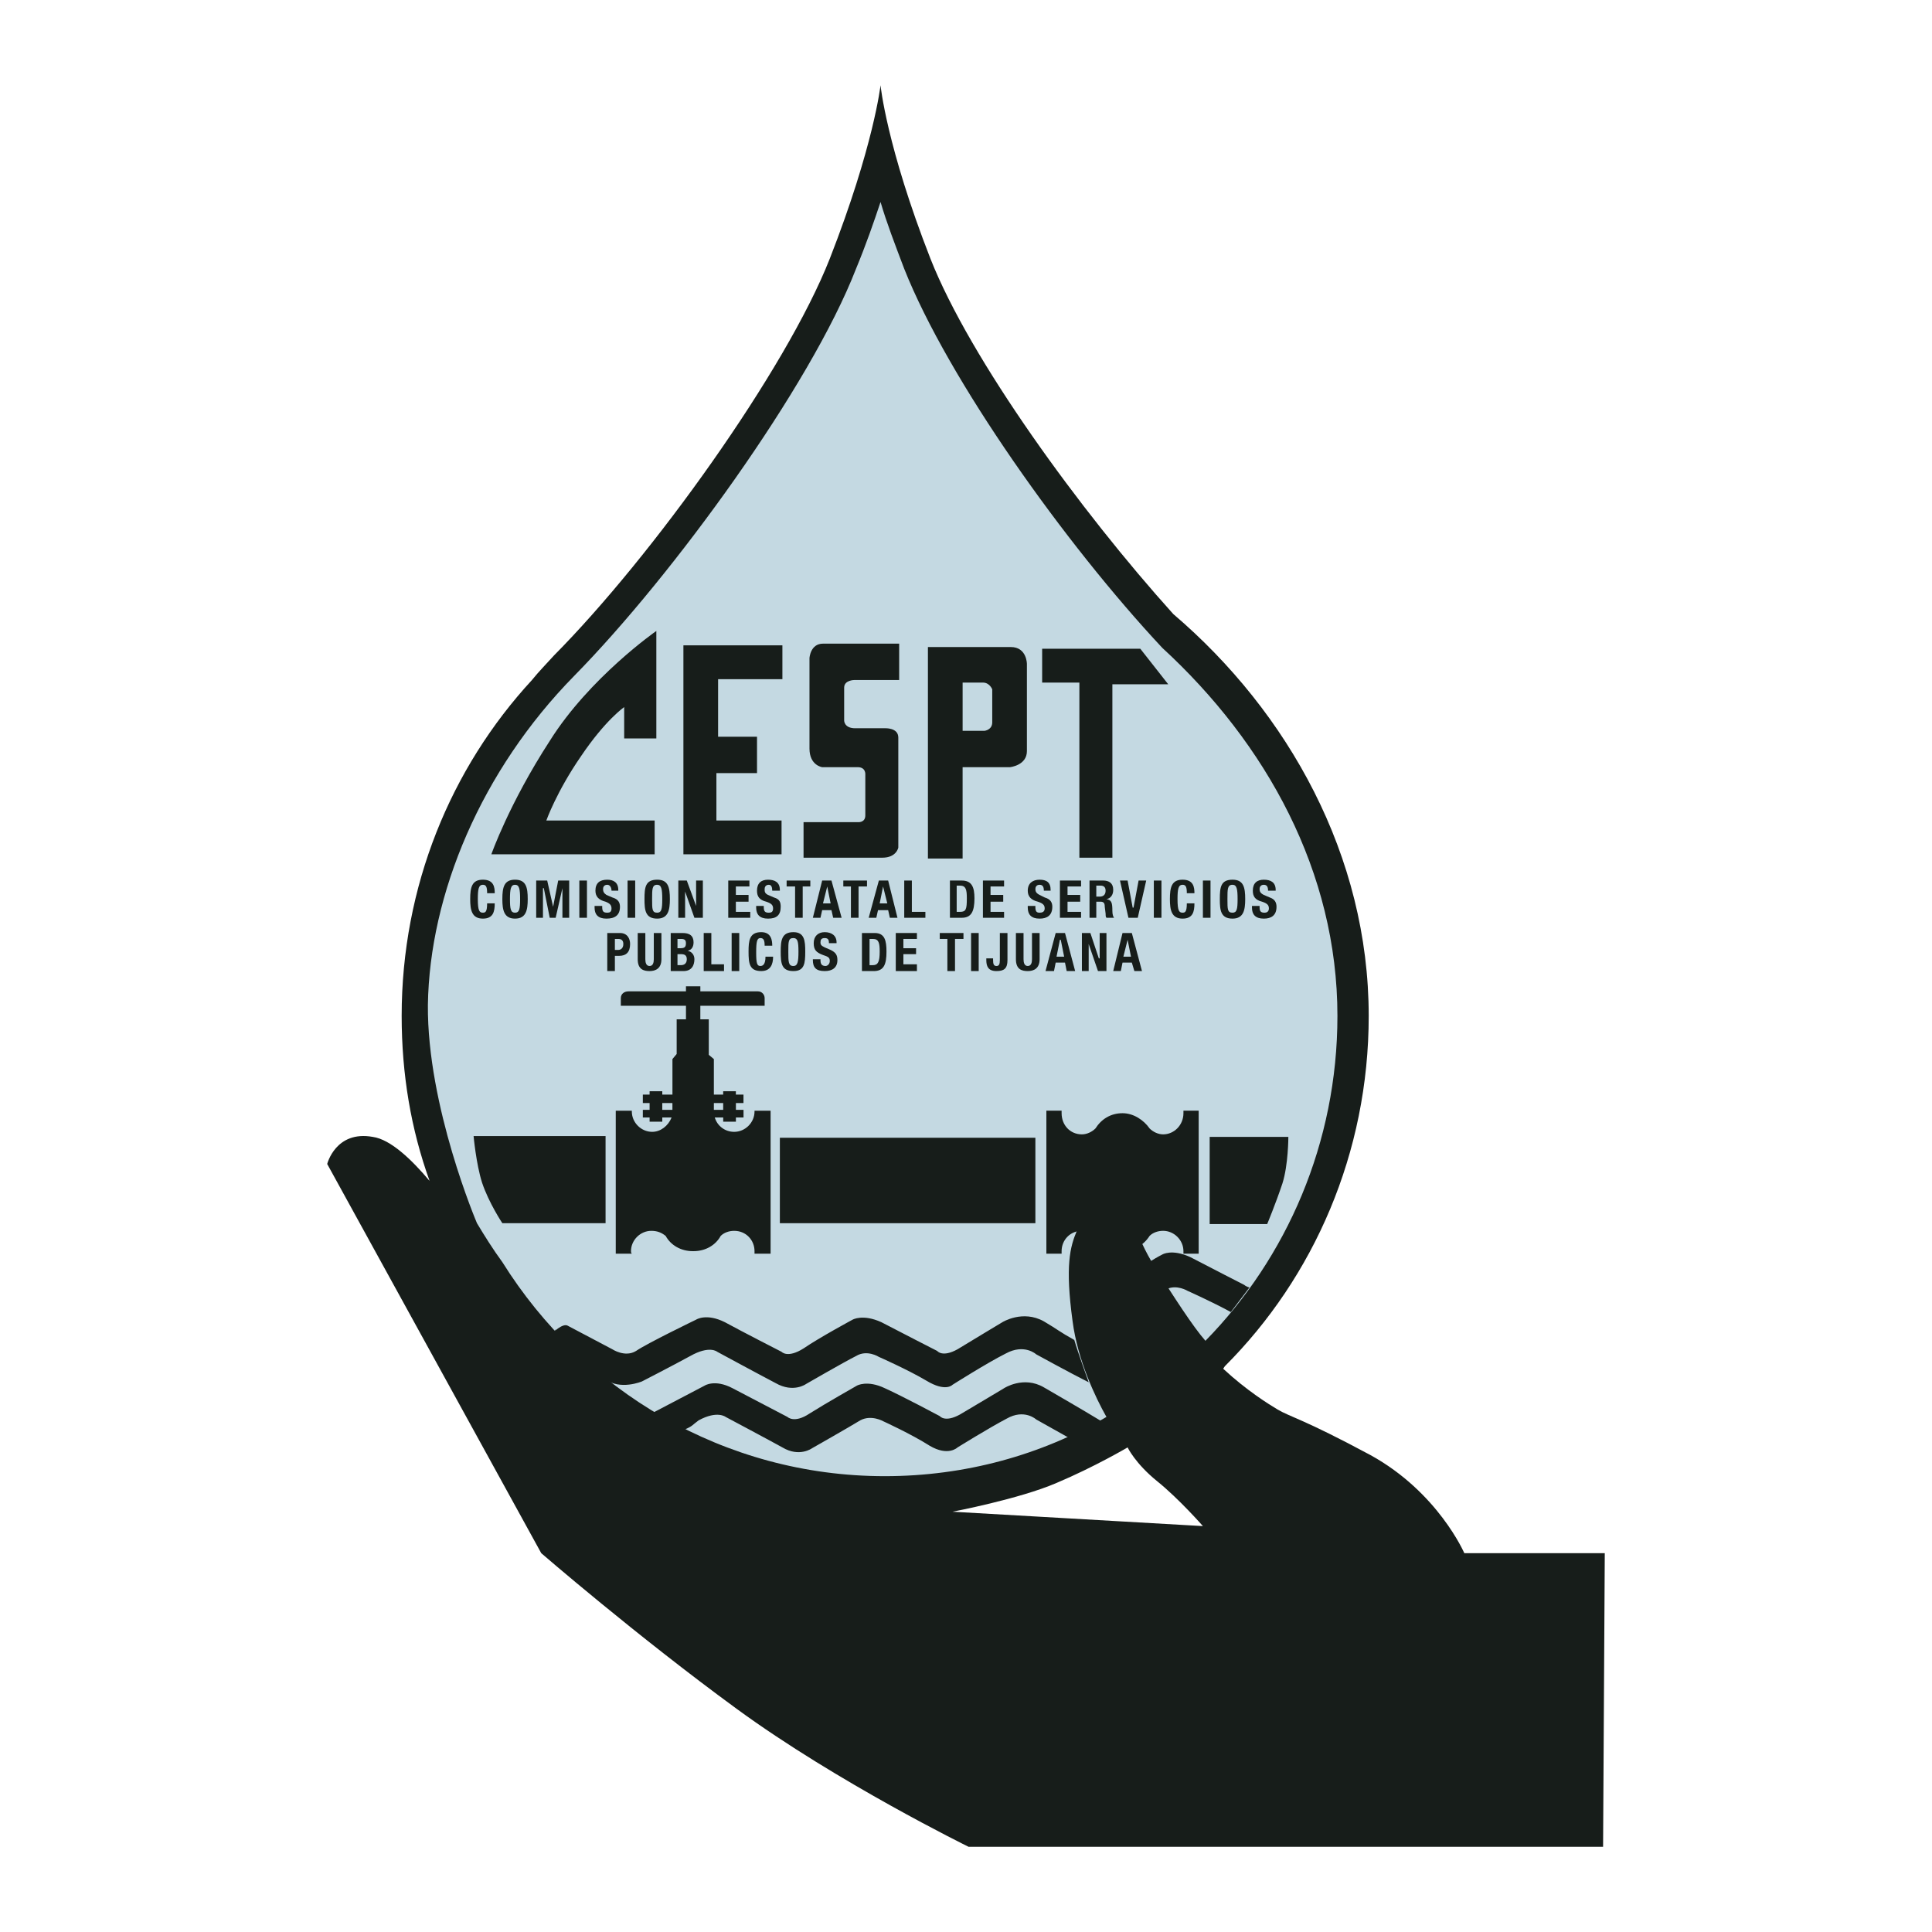 <?xml version="1.0" encoding="utf-8"?>
<!-- Generator: Adobe Illustrator 13.0.0, SVG Export Plug-In . SVG Version: 6.00 Build 14948)  -->
<!DOCTYPE svg PUBLIC "-//W3C//DTD SVG 1.0//EN" "http://www.w3.org/TR/2001/REC-SVG-20010904/DTD/svg10.dtd">
<svg version="1.0" id="Layer_1" xmlns="http://www.w3.org/2000/svg" xmlns:xlink="http://www.w3.org/1999/xlink" x="0px" y="0px"
	 width="192.756px" height="192.756px" viewBox="0 0 192.756 192.756" enable-background="new 0 0 192.756 192.756"
	 xml:space="preserve">
<g>
	<polygon fill-rule="evenodd" clip-rule="evenodd" fill="#FFFFFF" points="0,0 192.756,0 192.756,192.756 0,192.756 0,0 	"/>
	<path fill-rule="evenodd" clip-rule="evenodd" fill="#171D1A" d="M53.496,124.994l-2.617,1.941c0,0,0.844,1.688,1.772,2.448
		c0.422-0.254,1.013-0.676,1.773-1.267c1.013-0.338,1.857,0.084,1.857,0.084s2.448,1.773,4.052,2.786
		c1.604,0.929,3.545,0.253,3.545,0.253s3.967-1.52,5.824-2.532c1.857-1.097,2.701-0.422,2.701-0.422s3.968,2.11,5.656,3.123
		c1.688,0.929,2.955,0.085,2.955,0.085s3.714-2.195,4.812-2.786c1.097-0.676,2.279,0.085,2.279,0.085s2.786,1.266,4.643,2.363
		s2.448,0.338,2.448,0.338s3.461-2.11,5.233-3.039s2.955,0.084,2.955,0.084s1.519,0.507,3.545,1.857
		c-0.254-1.351-0.169-2.026-0.254-3.292c-1.013-0.76-1.941-1.267-3.123-1.857c-1.772-0.929-2.954,0.085-2.954,0.085
		s-3.376,1.856-4.812,2.7c-1.52,0.845-2.026,0.169-2.026,0.169s-3.629-1.856-5.486-2.785c-1.773-0.844-2.786-0.253-2.786-0.253
		s-3.124,1.772-4.727,2.785c-1.52,1.013-2.195,0.338-2.195,0.338s-3.714-1.857-5.487-2.87c-1.773-0.929-2.786-0.253-2.786-0.253
		s-5.825,2.363-6.922,3.123c-1.097,0.675-1.941-0.085-1.941-0.085s-2.786-1.772-4.643-2.869
		C54.678,124.065,53.496,124.994,53.496,124.994L53.496,124.994z"/>
	<path fill-rule="evenodd" clip-rule="evenodd" fill="#C4D9E2" d="M108.618,131.662c0.422,3.546,2.11,7.007,3.207,8.948l0.591,1.182
		l-1.097,0.676c-6.838,4.221-14.688,6.415-23.045,6.415c-16.629,0-31.233-8.863-39.505-22.116c-0.929-1.267-1.773-2.617-2.533-3.883
		l-0.844-2.11c-0.506-1.351-1.182-3.208-1.857-5.402c-1.266-4.221-2.532-9.792-2.448-15.11c0.253-11.564,5.487-24.227,15.11-33.934
		c9.792-10.045,23.214-28.701,27.772-40.097c0.928-2.448,1.688-4.643,2.364-6.584l1.519-4.643l1.52,4.643
		c0.591,1.941,1.435,4.136,2.364,6.584c4.221,10.805,15.701,26.928,25.324,37.227c10.636,9.792,17.979,23.045,17.979,37.901
		c0,13.168-5.233,24.986-13.675,33.596l-0.929,0.929l-0.929-0.844c-1.772-1.688-3.883-4.896-5.655-7.682
		c-0.591-0.929-1.013-1.772-1.351-2.616l-1.857-4.39l-1.351,2.532C108.364,124.656,107.942,126.176,108.618,131.662L108.618,131.662
		z"/>
	<path fill-rule="evenodd" clip-rule="evenodd" fill="#171D1A" d="M65.145,140.948c0.591,0.591,1.942,1.266,3.124,1.688
		c0.844-0.337,0.844-0.506,1.435-0.928c1.857-1.014,2.701-0.338,2.701-0.338s3.968,2.11,5.656,3.039
		c1.688,1.013,2.955,0.084,2.955,0.084s3.714-2.11,4.812-2.785c1.097-0.591,2.279,0.084,2.279,0.084s2.786,1.267,4.643,2.448
		c1.857,1.098,2.786,0.169,2.786,0.169s3.124-1.941,4.896-2.87c1.772-1.014,2.955,0.084,2.955,0.084l3.46,1.941
		c0.929-0.506,2.448-1.182,3.039-1.772c-1.941-1.182-4.727-2.785-5.739-3.376c-2.026-1.182-3.968,0.084-3.968,0.084
		s-2.955,1.772-4.39,2.617c-1.52,0.844-2.026,0.169-2.026,0.169s-3.629-1.942-5.486-2.786c-1.773-0.844-2.786-0.253-2.786-0.253
		s-3.124,1.772-4.727,2.785c-1.52,1.014-2.195,0.338-2.195,0.338s-3.714-1.941-5.487-2.87c-1.773-0.929-2.786-0.253-2.786-0.253
		S66.918,140.02,65.145,140.948L65.145,140.948z"/>
	<path fill-rule="evenodd" clip-rule="evenodd" fill="#171D1A" d="M60.587,96.884h0.76v-1.519h0.422
		c0.675,0,1.097-0.338,1.097-1.182c0-0.506-0.253-1.097-1.013-1.097h-1.266V96.884L60.587,96.884z M61.347,93.677h0.337
		c0.337,0,0.506,0.168,0.506,0.506c0,0.422-0.253,0.591-0.506,0.591h-0.337V93.677L61.347,93.677L61.347,93.677z"/>
	<path fill-rule="evenodd" clip-rule="evenodd" fill="#171D1A" d="M63.625,93.086v2.617c0,1.013,0.591,1.182,1.182,1.182
		s1.182-0.253,1.182-1.182v-2.617h-0.76v2.617c0,0.337-0.084,0.675-0.422,0.675c-0.338,0-0.422-0.338-0.422-0.675v-2.617H63.625
		L63.625,93.086z"/>
	<path fill-rule="evenodd" clip-rule="evenodd" fill="#171D1A" d="M66.918,96.884h1.266c0.844,0,1.097-0.591,1.097-1.182
		c0-0.422-0.253-0.76-0.675-0.844l0,0c0.422-0.084,0.591-0.422,0.591-0.844c0-0.675-0.422-0.928-1.097-0.928h-1.182V96.884
		L66.918,96.884z M67.593,93.677h0.338c0.338,0,0.506,0.084,0.506,0.422c0,0.422-0.168,0.506-0.591,0.506h-0.253V93.677
		L67.593,93.677L67.593,93.677z M67.593,95.196h0.338c0.338,0,0.591,0.084,0.591,0.506c0,0.422-0.253,0.591-0.591,0.591h-0.338
		V95.196L67.593,95.196L67.593,95.196z"/>
	<polygon fill-rule="evenodd" clip-rule="evenodd" fill="#171D1A" points="72.236,96.884 72.236,96.209 70.97,96.209 70.97,93.086 
		70.21,93.086 70.21,96.884 72.236,96.884 	"/>
	<polygon fill-rule="evenodd" clip-rule="evenodd" fill="#171D1A" points="73.755,96.884 73.755,93.086 72.996,93.086 
		72.996,96.884 73.755,96.884 	"/>
	<path fill-rule="evenodd" clip-rule="evenodd" fill="#171D1A" d="M77.047,94.352c0-0.507-0.084-1.351-1.097-1.351
		c-1.182,0-1.267,0.844-1.267,1.941c0,1.182,0.085,1.941,1.267,1.941c0.928,0,1.182-0.675,1.182-1.435h-0.76
		c0,0.76-0.253,0.929-0.506,0.929c-0.338,0-0.422-0.253-0.422-1.351s0.084-1.435,0.422-1.435c0.337,0,0.422,0.253,0.422,0.76H77.047
		L77.047,94.352z"/>
	<path fill-rule="evenodd" clip-rule="evenodd" fill="#171D1A" d="M77.892,94.943c0,1.182,0.084,1.941,1.266,1.941
		c1.097,0,1.182-0.759,1.182-1.941c0-1.098-0.084-1.941-1.182-1.941C77.976,93.001,77.892,93.845,77.892,94.943L77.892,94.943z
		 M78.651,94.943c0-1.013,0-1.351,0.506-1.351c0.422,0,0.506,0.337,0.506,1.351s-0.084,1.435-0.506,1.435
		C78.651,96.378,78.651,95.956,78.651,94.943L78.651,94.943L78.651,94.943z"/>
	<path fill-rule="evenodd" clip-rule="evenodd" fill="#171D1A" d="M81.099,95.703v0.084c0,0.76,0.338,1.097,1.182,1.097
		c0.76,0,1.267-0.337,1.267-1.097c0-0.506-0.169-0.76-0.676-1.013l-0.591-0.253c-0.337-0.169-0.422-0.253-0.422-0.507
		c0-0.253,0.084-0.422,0.422-0.422c0.338,0,0.422,0.169,0.422,0.506h0.76v-0.084c0-0.675-0.507-1.013-1.182-1.013
		c-0.675,0-1.097,0.422-1.097,1.097s0.253,0.929,0.928,1.182c0.507,0.168,0.676,0.253,0.676,0.59c0,0.338-0.253,0.507-0.422,0.507
		c-0.422,0-0.506-0.253-0.506-0.591v-0.084H81.099L81.099,95.703z"/>
	<path fill-rule="evenodd" clip-rule="evenodd" fill="#171D1A" d="M85.995,96.884h1.182c1.013,0,1.267-0.675,1.267-1.941
		c0-1.098-0.169-1.857-1.182-1.857h-1.266V96.884L85.995,96.884z M86.755,93.677h0.337c0.591,0,0.675,0.422,0.675,1.266
		c0,1.013-0.168,1.351-0.675,1.351h-0.337V93.677L86.755,93.677L86.755,93.677z"/>
	<polygon fill-rule="evenodd" clip-rule="evenodd" fill="#171D1A" points="89.372,93.086 89.372,96.884 91.482,96.884 
		91.482,96.209 90.131,96.209 90.131,95.196 91.397,95.196 91.397,94.605 90.131,94.605 90.131,93.677 91.482,93.677 91.482,93.086 
		89.372,93.086 	"/>
	<polygon fill-rule="evenodd" clip-rule="evenodd" fill="#171D1A" points="93.761,93.086 93.761,93.677 94.521,93.677 
		94.521,96.884 95.281,96.884 95.281,93.677 96.125,93.677 96.125,93.086 93.761,93.086 	"/>
	<polygon fill-rule="evenodd" clip-rule="evenodd" fill="#171D1A" points="97.645,96.884 97.645,93.086 96.884,93.086 
		96.884,96.884 97.645,96.884 	"/>
	<path fill-rule="evenodd" clip-rule="evenodd" fill="#171D1A" d="M99.755,93.086v2.701c0,0.422-0.085,0.591-0.338,0.591
		s-0.338-0.169-0.338-0.591v-0.169h-0.675v0.169c0,0.591,0.169,1.097,1.013,1.097c0.76,0,1.098-0.253,1.098-1.097v-2.701H99.755
		L99.755,93.086z"/>
	<path fill-rule="evenodd" clip-rule="evenodd" fill="#171D1A" d="M101.358,93.086v2.617c0,1.013,0.591,1.182,1.182,1.182
		s1.182-0.253,1.182-1.182v-2.617h-0.76v2.617c0,0.337-0.084,0.675-0.422,0.675s-0.422-0.338-0.422-0.675v-2.617H101.358
		L101.358,93.086z"/>
	<path fill-rule="evenodd" clip-rule="evenodd" fill="#171D1A" d="M104.312,96.884h0.845l0.169-0.844h0.929l0.168,0.844h0.845
		l-1.013-3.798h-0.929L104.312,96.884L104.312,96.884z M105.748,93.761h0.084l0.338,1.688h-0.76L105.748,93.761L105.748,93.761
		L105.748,93.761z"/>
	<polygon fill-rule="evenodd" clip-rule="evenodd" fill="#171D1A" points="107.942,93.086 107.942,96.884 108.618,96.884 
		108.618,94.183 108.618,94.183 109.546,96.884 110.391,96.884 110.391,93.086 109.715,93.086 109.715,95.618 109.631,95.618 
		108.787,93.086 107.942,93.086 	"/>
	<path fill-rule="evenodd" clip-rule="evenodd" fill="#171D1A" d="M111.066,96.884h0.759l0.169-0.844h0.929l0.253,0.844h0.76
		l-1.013-3.798h-0.929L111.066,96.884L111.066,96.884z M112.501,93.761L112.501,93.761l0.338,1.688h-0.76L112.501,93.761
		L112.501,93.761L112.501,93.761z"/>
	<path fill-rule="evenodd" clip-rule="evenodd" fill="#171D1A" d="M49.36,89.118c0-0.591-0.084-1.351-1.182-1.351
		c-1.097,0-1.266,0.76-1.266,1.942c0,1.097,0.168,1.941,1.266,1.941c1.013,0,1.182-0.675,1.182-1.52H48.6
		c0,0.844-0.169,0.928-0.422,0.928c-0.337,0-0.506-0.168-0.506-1.35c0-1.013,0.084-1.435,0.506-1.435
		c0.338,0,0.422,0.253,0.422,0.844H49.36L49.36,89.118z"/>
	<path fill-rule="evenodd" clip-rule="evenodd" fill="#171D1A" d="M50.12,89.709c0,1.097,0.168,1.941,1.266,1.941
		s1.266-0.844,1.266-1.941c0-1.182-0.168-1.942-1.266-1.942S50.12,88.527,50.12,89.709L50.12,89.709z M50.879,89.709
		c0-1.013,0.084-1.435,0.506-1.435s0.506,0.422,0.506,1.435c0,1.013-0.084,1.35-0.506,1.35S50.879,90.722,50.879,89.709
		L50.879,89.709L50.879,89.709z"/>
	<polygon fill-rule="evenodd" clip-rule="evenodd" fill="#171D1A" points="53.496,91.566 54.171,91.566 54.171,88.612 
		54.256,88.612 54.847,91.566 55.438,91.566 56.113,88.612 56.113,88.612 56.113,91.566 56.788,91.566 56.788,87.852 55.691,87.852 
		55.184,90.469 55.184,90.469 54.594,87.852 53.496,87.852 53.496,91.566 	"/>
	<polygon fill-rule="evenodd" clip-rule="evenodd" fill="#171D1A" points="58.561,91.566 58.561,87.852 57.801,87.852 
		57.801,91.566 58.561,91.566 	"/>
	<path fill-rule="evenodd" clip-rule="evenodd" fill="#171D1A" d="M59.321,90.385v0.168c0,0.675,0.337,1.098,1.182,1.098
		s1.351-0.337,1.351-1.182c0-0.422-0.169-0.76-0.76-0.929l-0.591-0.253c-0.253-0.169-0.337-0.338-0.337-0.591
		c0-0.169,0.084-0.422,0.422-0.422c0.253,0,0.422,0.253,0.422,0.591h0.675v-0.084c0-0.76-0.506-1.013-1.097-1.013
		c-0.76,0-1.182,0.338-1.182,1.098c0,0.591,0.337,0.928,1.013,1.097c0.422,0.169,0.591,0.338,0.591,0.675
		c0,0.338-0.169,0.422-0.422,0.422c-0.422,0-0.507-0.168-0.507-0.59v-0.084H59.321L59.321,90.385z"/>
	<polygon fill-rule="evenodd" clip-rule="evenodd" fill="#171D1A" points="63.373,91.566 63.373,87.852 62.613,87.852 
		62.613,91.566 63.373,91.566 	"/>
	<path fill-rule="evenodd" clip-rule="evenodd" fill="#171D1A" d="M64.301,89.709c0,1.097,0.084,1.941,1.266,1.941
		c1.098,0,1.267-0.844,1.267-1.941c0-1.182-0.169-1.942-1.267-1.942C64.385,87.768,64.301,88.527,64.301,89.709L64.301,89.709z
		 M65.061,89.709c0-1.013,0-1.435,0.506-1.435c0.422,0,0.507,0.422,0.507,1.435c0,1.013-0.084,1.35-0.507,1.35
		C65.061,91.06,65.061,90.722,65.061,89.709L65.061,89.709L65.061,89.709z"/>
	<polygon fill-rule="evenodd" clip-rule="evenodd" fill="#171D1A" points="67.677,87.852 67.677,91.566 68.353,91.566 
		68.353,88.949 68.353,88.949 69.281,91.566 70.125,91.566 70.125,87.852 69.45,87.852 69.45,90.385 69.45,90.385 68.521,87.852 
		67.677,87.852 	"/>
	<polygon fill-rule="evenodd" clip-rule="evenodd" fill="#171D1A" points="72.658,87.852 72.658,91.566 74.853,91.566 
		74.853,90.976 73.417,90.976 73.417,89.962 74.684,89.962 74.684,89.287 73.417,89.287 73.417,88.443 74.769,88.443 74.769,87.852 
		72.658,87.852 	"/>
	<path fill-rule="evenodd" clip-rule="evenodd" fill="#171D1A" d="M75.443,90.385v0.168c0,0.675,0.338,1.098,1.182,1.098
		c0.844,0,1.266-0.337,1.266-1.182c0-0.422-0.084-0.76-0.675-0.929l-0.591-0.253c-0.338-0.169-0.338-0.338-0.338-0.591
		c0-0.169,0.084-0.422,0.422-0.422c0.253,0,0.337,0.253,0.337,0.591h0.76v-0.084c0-0.76-0.507-1.013-1.182-1.013
		c-0.675,0-1.098,0.338-1.098,1.098c0,0.591,0.253,0.928,0.929,1.097c0.506,0.169,0.675,0.338,0.675,0.675
		c0,0.338-0.169,0.422-0.422,0.422c-0.422,0-0.507-0.168-0.507-0.59v-0.084H75.443L75.443,90.385z"/>
	<polygon fill-rule="evenodd" clip-rule="evenodd" fill="#171D1A" points="78.482,87.852 78.482,88.443 79.326,88.443 
		79.326,91.566 80.086,91.566 80.086,88.443 80.846,88.443 80.846,87.852 78.482,87.852 	"/>
	<path fill-rule="evenodd" clip-rule="evenodd" fill="#171D1A" d="M81.099,91.566h0.76l0.169-0.76h0.928l0.169,0.76h0.844
		l-1.013-3.714h-0.928L81.099,91.566L81.099,91.566z M82.534,88.443L82.534,88.443l0.337,1.688h-0.76L82.534,88.443L82.534,88.443
		L82.534,88.443z"/>
	<polygon fill-rule="evenodd" clip-rule="evenodd" fill="#171D1A" points="84.138,87.852 84.138,88.443 84.897,88.443 
		84.897,91.566 85.658,91.566 85.658,88.443 86.501,88.443 86.501,87.852 84.138,87.852 	"/>
	<path fill-rule="evenodd" clip-rule="evenodd" fill="#171D1A" d="M86.67,91.566h0.76l0.169-0.76h1.013l0.169,0.76h0.76
		l-0.929-3.714h-0.928L86.67,91.566L86.67,91.566z M88.105,88.443L88.105,88.443l0.422,1.688h-0.76L88.105,88.443L88.105,88.443
		L88.105,88.443z"/>
	<polygon fill-rule="evenodd" clip-rule="evenodd" fill="#171D1A" points="92.326,91.566 92.326,90.976 90.976,90.976 
		90.976,87.852 90.216,87.852 90.216,91.566 92.326,91.566 	"/>
	<path fill-rule="evenodd" clip-rule="evenodd" fill="#171D1A" d="M94.774,91.566h1.182c0.928,0,1.266-0.591,1.266-1.941
		c0-1.098-0.253-1.773-1.266-1.773h-1.182V91.566L94.774,91.566z M95.449,88.359h0.338c0.591,0,0.675,0.422,0.675,1.266
		c0,1.097-0.084,1.351-0.675,1.351h-0.338V88.359L95.449,88.359L95.449,88.359z"/>
	<polygon fill-rule="evenodd" clip-rule="evenodd" fill="#171D1A" points="98.066,87.852 98.066,91.566 100.177,91.566 
		100.177,90.976 98.826,90.976 98.826,89.962 100.092,89.962 100.092,89.287 98.826,89.287 98.826,88.443 100.177,88.443 
		100.177,87.852 98.066,87.852 	"/>
	<path fill-rule="evenodd" clip-rule="evenodd" fill="#171D1A" d="M102.54,90.385v0.168c0,0.675,0.338,1.098,1.182,1.098
		c0.76,0,1.267-0.337,1.267-1.182c0-0.422-0.169-0.76-0.76-0.929l-0.507-0.253c-0.337-0.169-0.422-0.338-0.422-0.591
		c0-0.169,0.085-0.422,0.422-0.422c0.338,0,0.423,0.253,0.423,0.591h0.675v-0.084c0-0.76-0.422-1.013-1.098-1.013
		c-0.675,0-1.182,0.338-1.182,1.098c0,0.591,0.338,0.928,1.013,1.097c0.507,0.169,0.676,0.338,0.676,0.675
		c0,0.338-0.254,0.422-0.507,0.422c-0.337,0-0.422-0.168-0.422-0.59v-0.084H102.54L102.54,90.385z"/>
	<polygon fill-rule="evenodd" clip-rule="evenodd" fill="#171D1A" points="105.748,87.852 105.748,91.566 107.858,91.566 
		107.858,90.976 106.508,90.976 106.508,89.962 107.773,89.962 107.773,89.287 106.508,89.287 106.508,88.443 107.858,88.443 
		107.858,87.852 105.748,87.852 	"/>
	<path fill-rule="evenodd" clip-rule="evenodd" fill="#171D1A" d="M109.378,88.359h0.422c0.338,0,0.506,0.168,0.506,0.506
		c0,0.422-0.253,0.591-0.591,0.591h-0.337V88.359L109.378,88.359z M108.702,91.566h0.676v-1.604h0.422
		c0.338,0,0.422,0.169,0.422,0.507l0.084,0.675c0,0.169,0,0.337,0.085,0.422h0.76l0,0c-0.084-0.084-0.169-0.338-0.169-0.675
		c0-0.844-0.084-1.098-0.591-1.182l0,0c0.422-0.084,0.676-0.422,0.676-0.929c0-0.675-0.423-0.929-1.014-0.929h-1.351V91.566
		L108.702,91.566L108.702,91.566z"/>
	<polygon fill-rule="evenodd" clip-rule="evenodd" fill="#171D1A" points="111.741,87.852 112.585,91.566 113.514,91.566 
		114.357,87.852 113.598,87.852 113.092,90.553 113.008,90.553 112.501,87.852 111.741,87.852 	"/>
	<polygon fill-rule="evenodd" clip-rule="evenodd" fill="#171D1A" points="115.878,91.566 115.878,87.852 115.118,87.852 
		115.118,91.566 115.878,91.566 	"/>
	<path fill-rule="evenodd" clip-rule="evenodd" fill="#171D1A" d="M119.169,89.118c0-0.591-0.084-1.351-1.182-1.351
		c-1.097,0-1.266,0.76-1.266,1.942c0,1.097,0.169,1.941,1.266,1.941c1.014,0,1.182-0.675,1.182-1.52h-0.759
		c0,0.844-0.169,0.928-0.423,0.928c-0.337,0-0.506-0.168-0.506-1.35c0-1.013,0.084-1.435,0.506-1.435
		c0.338,0,0.423,0.253,0.423,0.844H119.169L119.169,89.118z"/>
	<polygon fill-rule="evenodd" clip-rule="evenodd" fill="#171D1A" points="120.773,91.566 120.773,87.852 120.014,87.852 
		120.014,91.566 120.773,91.566 	"/>
	<path fill-rule="evenodd" clip-rule="evenodd" fill="#171D1A" d="M121.702,89.709c0,1.097,0.084,1.941,1.266,1.941
		c1.098,0,1.267-0.844,1.267-1.941c0-1.182-0.169-1.942-1.267-1.942C121.786,87.768,121.702,88.527,121.702,89.709L121.702,89.709z
		 M122.462,89.709c0-1.013,0-1.435,0.506-1.435c0.423,0,0.507,0.422,0.507,1.435c0,1.013-0.084,1.35-0.507,1.35
		C122.462,91.06,122.462,90.722,122.462,89.709L122.462,89.709L122.462,89.709z"/>
	<path fill-rule="evenodd" clip-rule="evenodd" fill="#171D1A" d="M124.909,90.385v0.168c0,0.675,0.338,1.098,1.182,1.098
		c0.76,0,1.267-0.337,1.267-1.182c0-0.422-0.169-0.76-0.675-0.929l-0.592-0.253c-0.337-0.169-0.422-0.338-0.422-0.591
		c0-0.169,0.085-0.422,0.422-0.422c0.338,0,0.423,0.253,0.423,0.591h0.76v-0.084c0-0.76-0.507-1.013-1.183-1.013
		c-0.675,0-1.097,0.338-1.097,1.098c0,0.591,0.253,0.928,0.929,1.097c0.506,0.169,0.675,0.338,0.675,0.675
		c0,0.338-0.253,0.422-0.422,0.422c-0.422,0-0.507-0.168-0.507-0.59v-0.084H124.909L124.909,90.385z"/>
	<path fill-rule="evenodd" clip-rule="evenodd" fill="#171D1A" d="M55.353,132.76c0,0,0,0,0.084-0.084h-0.084V132.76L55.353,132.76
		L55.353,132.76z M56.62,132.254c1.772,0.928,4.474,2.363,4.474,2.363s1.266,0.844,2.364,0.169c1.097-0.76,5.993-3.124,5.993-3.124
		s1.013-0.675,2.87,0.254c1.857,1.013,5.656,2.954,5.656,2.954s0.591,0.676,2.194-0.338c1.604-1.097,4.896-2.87,4.896-2.87
		s1.013-0.591,2.87,0.254c1.773,0.929,5.571,2.87,5.571,2.87s0.507,0.675,2.026-0.169c1.52-0.929,4.474-2.701,4.474-2.701
		s2.025-1.267,4.137-0.085c1.435,0.845,1.519,1.014,3.038,1.857c0.338,1.182,1.436,4.221,1.436,4.221
		c-1.857-0.929-5.233-2.786-5.233-2.786s-1.183-1.097-3.039-0.084c-1.857,0.929-5.318,3.123-5.318,3.123s-0.675,0.76-2.617-0.422
		c-1.857-1.098-4.727-2.363-4.727-2.363s-1.182-0.76-2.279-0.085c-1.182,0.591-4.98,2.786-4.98,2.786s-1.266,0.929-3.039-0.085
		c-1.772-0.928-5.824-3.123-5.824-3.123s-0.76-0.675-2.701,0.422c-1.857,1.014-4.812,2.532-4.812,2.532s-2.195,0.929-3.714-0.253
		c-0.422-0.337-1.52-0.929-1.857-1.266l-3.377-3.293C55.1,133.013,56.113,132,56.62,132.254L56.62,132.254L56.62,132.254z"/>
	<path fill-rule="evenodd" clip-rule="evenodd" fill="#171D1A" d="M103.975,64.723V68.1h3.715v17.474h3.292V68.269h5.571
		l-2.785-3.545H103.975L103.975,64.723z M92.579,64.554v21.104h3.461v-9.117h4.727c0,0,1.688-0.169,1.688-1.604v-8.694
		c0,0,0-1.688-1.604-1.688H92.579L92.579,64.554L92.579,64.554z M96.041,68.1v4.812h2.195c0,0,0.76-0.084,0.76-0.844v-3.292
		c0,0-0.254-0.675-0.929-0.675C97.307,68.1,96.041,68.1,96.041,68.1L96.041,68.1L96.041,68.1z M89.709,67.846h-4.474
		c0,0-1.013,0-1.013,0.76v3.292c0,0,0,0.76,1.097,0.76h2.955c0,0,1.351-0.084,1.351,0.929V84.56c0,0-0.169,1.013-1.604,1.013H80.17
		v-3.545h5.403c0,0,0.76,0.084,0.76-0.675V77.3c0,0,0.084-0.759-0.76-0.759h-3.545c0,0-1.266-0.169-1.266-1.857v-9.032
		c0,0,0.084-1.435,1.35-1.435h7.598V67.846L89.709,67.846L89.709,67.846z M78.06,67.762v-3.376h-9.876v20.85h9.792v-3.376h-6.5
		v-4.727h4.052v-3.63h-3.883v-5.74H78.06L78.06,67.762L78.06,67.762z M65.483,73.671V62.95c0,0-6.669,4.643-10.636,10.974
		c-4.052,6.247-5.825,11.312-5.825,11.312h16.292v-3.376H54.509c0,0,1.013-2.87,3.46-6.416c2.448-3.63,4.306-4.896,4.306-4.896
		v3.124H65.483L65.483,73.671L65.483,73.671z"/>
	<path fill-rule="evenodd" clip-rule="evenodd" fill="#171D1A" d="M160.109,154.961l-0.169,29.291h-63.31
		c0,0-13.083-6.415-23.129-13.76c-10.045-7.344-19.5-15.531-19.5-15.531l-21.356-38.83c0,0,0.844-3.377,4.559-2.701
		c1.772,0.253,3.883,2.278,5.656,4.389c-1.857-5.148-2.786-10.636-2.786-16.46c0-12.915,4.896-24.733,12.999-33.512
		c0.676-0.844,1.436-1.604,2.195-2.448c9.792-9.876,23.129-28.447,27.519-39.59c4.389-11.227,5.064-17.305,5.064-17.305
		s0.591,6.078,4.98,17.305c3.967,10.045,14.941,25.155,24.227,35.454c11.479,9.792,19.499,24.142,19.499,40.096
		c0,13.675-5.487,26.084-14.351,34.947l-0.169,0.253c2.364,2.194,4.559,3.545,5.403,4.052c1.266,0.76,2.532,0.929,9.285,4.559
		c6.753,3.714,9.37,9.792,9.37,9.792H160.109L160.109,154.961z M57.295,67.424c9.876-10.045,23.551-28.87,28.109-40.603
		c1.013-2.448,1.772-4.643,2.448-6.669c0.591,2.026,1.435,4.221,2.364,6.669c4.389,11.058,16.039,27.434,25.746,37.817
		c10.383,9.539,17.474,22.369,17.474,36.72c0,12.662-5.064,24.142-13.169,32.414c-1.266-1.435-3.207-4.474-4.98-7.259
		c-2.278-3.546-2.278-6.078-3.883-6.5c-1.688-0.422-3.207,1.182-3.967,2.785c-0.676,1.604-1.182,3.461-0.423,9.032
		c0.507,3.883,2.279,7.598,3.377,9.539c-6.5,3.799-14.097,5.909-22.116,5.909c-16.039,0-30.136-8.526-38.155-21.356
		c-0.929-1.267-1.773-2.617-2.533-3.884c0,0-4.98-11.648-4.896-21.778C42.86,89.203,48.009,76.878,57.295,67.424L57.295,67.424
		L57.295,67.424z M112.501,144.409c0,0,0.76,1.604,2.954,3.376c2.195,1.773,4.559,4.474,4.559,4.474l-24.986-1.435
		c0,0,6.669-1.266,10.383-2.87C109.209,146.351,112.501,144.409,112.501,144.409L112.501,144.409L112.501,144.409z"/>
	<path fill-rule="evenodd" clip-rule="evenodd" fill="#171D1A" d="M60.418,113.345H47.25c0,0,0.253,2.786,0.844,4.643
		c0.675,2.026,2.026,4.052,2.026,4.052h10.298V113.345L60.418,113.345z"/>
	<polygon fill-rule="evenodd" clip-rule="evenodd" fill="#171D1A" points="77.807,113.514 77.807,122.039 103.3,122.039 
		103.3,113.514 77.807,113.514 	"/>
	<path fill-rule="evenodd" clip-rule="evenodd" fill="#171D1A" d="M120.689,113.43v8.694h5.739c0,0,0.845-2.026,1.52-4.052
		c0.591-1.857,0.591-4.643,0.591-4.643H120.689L120.689,113.43z"/>
	<path fill-rule="evenodd" clip-rule="evenodd" fill="#171D1A" d="M114.695,112.585c-0.591-0.844-1.604-1.52-2.701-1.52
		c-1.182,0-2.11,0.591-2.701,1.52c-0.338,0.338-0.844,0.591-1.351,0.591c-1.182,0-2.025-0.928-2.025-2.11c0-0.084,0-0.169,0-0.253
		h-1.52v7.091v0.084v7.091h1.52c0-0.084,0-0.169,0-0.253c0-1.098,0.844-2.026,2.025-2.026c0.507,0,1.013,0.169,1.351,0.507
		c0.591,0.929,1.52,1.52,2.701,1.52c1.098,0,2.11-0.591,2.701-1.52c0.338-0.338,0.844-0.507,1.351-0.507
		c1.098,0,2.026,0.929,2.026,2.026c0,0.084,0,0.169,0,0.253h1.52v-7.091v-0.084v-7.091h-1.52c0,0.084,0,0.169,0,0.253
		c0,1.183-0.929,2.11-2.026,2.11C115.539,113.176,115.033,112.923,114.695,112.585L114.695,112.585z"/>
	<path fill-rule="evenodd" clip-rule="evenodd" fill="#171D1A" d="M73.417,110.053h0.76v-0.844h-0.76v-0.338h-1.266v0.338h-0.929
		v-3.546l0,0l-0.506-0.422v-3.545h-0.844v-1.351h6.416v-0.76c0-0.338-0.253-0.676-0.675-0.676h-5.74v-0.506h-1.435v0.506h-5.74
		c-0.421,0-0.759,0.253-0.759,0.676v0.76h6.5v1.351h-0.928v3.461l-0.422,0.506l0,0v3.546h-1.013v-0.338h-1.266v0.338h-0.675v0.844
		h0.675v0.675h-0.675v0.761h0.675v0.422h1.266v-0.422h0.929c-0.338,0.844-1.098,1.435-1.942,1.435c-1.097,0-2.026-0.929-2.026-2.026
		c0-0.084,0-0.084,0-0.084h-1.604v14.266h1.604c-0.084-0.084-0.084-0.169-0.084-0.253c0-1.098,0.929-2.026,2.026-2.026
		c0.59,0,1.013,0.169,1.435,0.507c0.507,0.929,1.52,1.52,2.702,1.52l0,0c0.084,0,0.084,0,0.084,0c1.182,0,2.195-0.591,2.702-1.52
		c0.337-0.338,0.844-0.507,1.35-0.507c1.182,0,2.026,0.929,2.026,2.026c0,0.084,0,0.169,0,0.253h1.604v-14.266h-1.604
		c0,0,0,0,0,0.084c0,1.098-0.928,2.026-2.026,2.026c-0.928,0-1.688-0.591-1.941-1.435h0.844v0.422h1.266v-0.422h0.76v-0.761h-0.76
		V110.053L73.417,110.053z M66.074,110.053h1.013v0.675h-1.013V110.053L66.074,110.053L66.074,110.053z M71.223,110.053h0.929v0.675
		h-0.929V110.053L71.223,110.053L71.223,110.053z"/>
	<path fill-rule="evenodd" clip-rule="evenodd" fill="#171D1A" d="M124.149,128.201c0,0,0.169,0.169,0.507,0.254l-1.857,2.447
		c-1.856-1.013-4.305-2.109-4.305-2.109s-1.098-0.676-2.11-0.169l-1.604-2.786c0.675-0.422,1.182-0.675,1.182-0.675
		s0.929-0.591,2.786,0.253C120.52,126.345,124.149,128.201,124.149,128.201L124.149,128.201z"/>
</g>
</svg>

